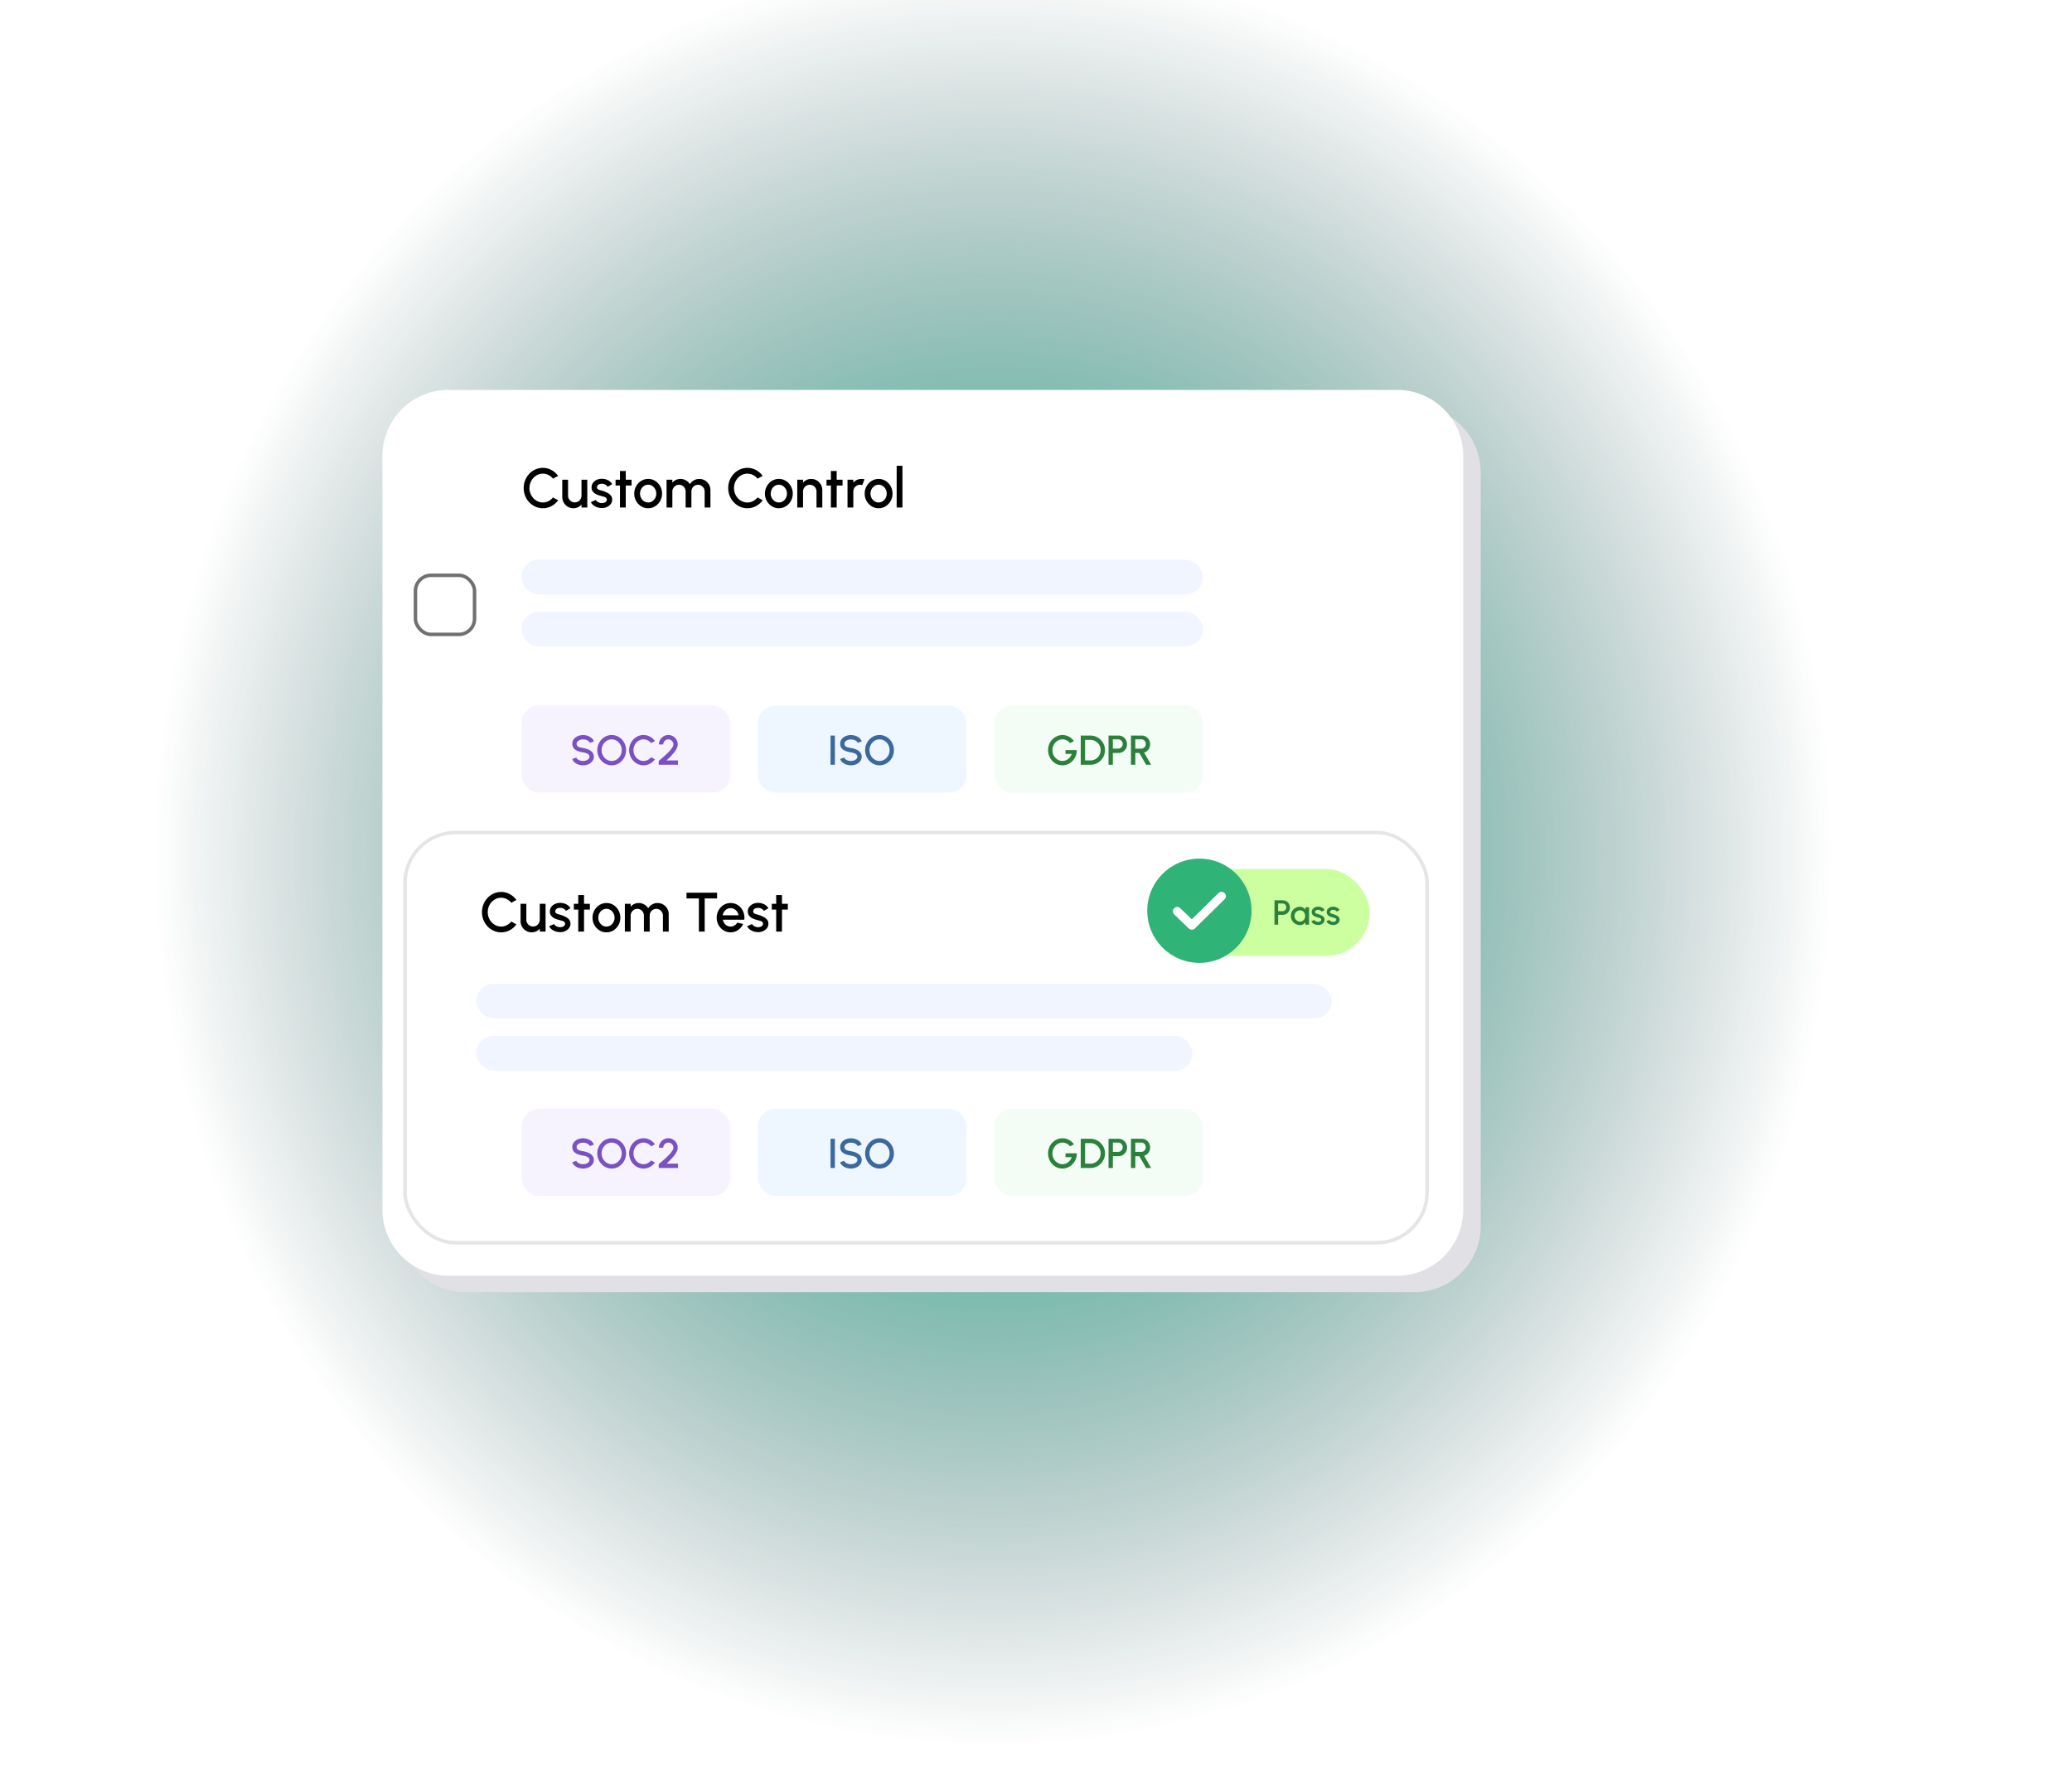 <?xml version="1.0" encoding="UTF-8"?>
<svg xmlns="http://www.w3.org/2000/svg" xmlns:xlink="http://www.w3.org/1999/xlink" width="596" height="508" viewBox="0 0 596 508">
  <defs>
    <radialGradient id="radial-gradient" cx="0.479" cy="0.482" r="0.51" gradientTransform="matrix(-0.004, 1, -0.787, -0.003, 0.861, 0.005)" gradientUnits="objectBoundingBox">
      <stop offset="0" stop-color="#00cb96"></stop>
      <stop offset="1" stop-color="#00262b" stop-opacity="0"></stop>
    </radialGradient>
  </defs>
  <g id="Group_13440" data-name="Group 13440" transform="translate(23112 -6692)">
    <rect id="Rectangle_17787" data-name="Rectangle 17787" width="596" height="508" transform="translate(-23112 6692)" fill="url(#radial-gradient)"></rect>
    <rect id="Rectangle_17759" data-name="Rectangle 17759" width="494.946" height="376.495" transform="translate(-23063.945 6757)" fill="none"></rect>
    <g id="Group_13439" data-name="Group 13439">
      <path id="Path_46611" data-name="Path 46611" d="M358.868,51.9H85.816A18.992,18.992,0,0,0,66.824,70.887V287.719a18.992,18.992,0,0,0,18.992,18.992H358.868a18.992,18.992,0,0,0,18.992-18.992V70.887A18.992,18.992,0,0,0,358.868,51.9" transform="translate(-23063.945 6757)" fill="#e1e0e5"></path>
      <path id="Path_46612" data-name="Path 46612" d="M353.847,47.171H80.938A18.992,18.992,0,0,0,61.946,66.163V282.994a18.992,18.992,0,0,0,18.992,18.992H353.847a18.991,18.991,0,0,0,18.991-18.992V66.162a18.991,18.991,0,0,0-18.991-18.991" transform="translate(-23063.945 6757)" fill="#fff"></path>
      <path id="Path_50617" data-name="Path 50617" d="M6.144.208A5.126,5.126,0,0,1,4.008-.244,5.555,5.555,0,0,1,2.252-1.492,5.853,5.853,0,0,1,1.068-3.344,5.948,5.948,0,0,1,.64-5.6a5.948,5.948,0,0,1,.428-2.256A5.853,5.853,0,0,1,2.252-9.708a5.555,5.555,0,0,1,1.756-1.248,5.126,5.126,0,0,1,2.136-.452,5.092,5.092,0,0,1,2.5.632,5.687,5.687,0,0,1,1.9,1.68L9.064-8.3A3.861,3.861,0,0,0,7.776-9.352a3.541,3.541,0,0,0-1.632-.392,3.465,3.465,0,0,0-1.5.328,3.965,3.965,0,0,0-1.224.9A4.151,4.151,0,0,0,2.6-7.2a4.329,4.329,0,0,0-.3,1.6A4.319,4.319,0,0,0,2.6-4a4.173,4.173,0,0,0,.828,1.32,3.927,3.927,0,0,0,1.228.9,3.483,3.483,0,0,0,1.488.324,3.52,3.52,0,0,0,1.644-.4A3.834,3.834,0,0,0,9.064-2.9l1.48.808A5.647,5.647,0,0,1,8.648-.42,5.118,5.118,0,0,1,6.144.208ZM11.736-3V-8H13.4v4.592a1.861,1.861,0,0,0,.264.976,1.989,1.989,0,0,0,.7.7,1.868,1.868,0,0,0,.968.26,1.862,1.862,0,0,0,.972-.26,1.967,1.967,0,0,0,.7-.7,1.883,1.883,0,0,0,.26-.976V-8h1.664l.008,8H17.272l-.008-.864a2.906,2.906,0,0,1-1.016.784,3.008,3.008,0,0,1-1.3.288,3.107,3.107,0,0,1-1.616-.432,3.267,3.267,0,0,1-1.16-1.16A3.107,3.107,0,0,1,11.736-3ZM22.936.152A4.449,4.449,0,0,1,21.7-.1a3.509,3.509,0,0,1-1.052-.588,2.376,2.376,0,0,1-.676-.876l1.416-.608a1.27,1.27,0,0,0,.364.424,2.217,2.217,0,0,0,.612.34,2.079,2.079,0,0,0,.736.132,2.2,2.2,0,0,0,.7-.108,1.249,1.249,0,0,0,.532-.332.76.76,0,0,0,.208-.536.673.673,0,0,0-.236-.548,1.631,1.631,0,0,0-.588-.3q-.352-.1-.7-.2a6.881,6.881,0,0,1-1.436-.484,2.843,2.843,0,0,1-1.036-.792,1.852,1.852,0,0,1-.384-1.188A2.182,2.182,0,0,1,20.576-7.1a2.708,2.708,0,0,1,1.092-.868,3.48,3.48,0,0,1,1.444-.3,3.817,3.817,0,0,1,1.76.408A2.937,2.937,0,0,1,26.1-6.744l-1.32.784a1.3,1.3,0,0,0-.36-.432,2.012,2.012,0,0,0-.544-.308,2.04,2.04,0,0,0-.632-.132,2.239,2.239,0,0,0-.756.092,1.208,1.208,0,0,0-.556.34.853.853,0,0,0-.208.592.594.594,0,0,0,.248.524,2.045,2.045,0,0,0,.628.276q.38.1.78.232a8.294,8.294,0,0,1,1.336.548,3.143,3.143,0,0,1,1.008.8,1.7,1.7,0,0,1,.368,1.152,2.058,2.058,0,0,1-.452,1.32A2.851,2.851,0,0,1,24.464-.1,3.432,3.432,0,0,1,22.936.152ZM31.68-6.336H30L29.992,0H28.328l.008-6.336H27.064V-8h1.272l-.008-2.512h1.664L30-8h1.68ZM36.44.208A3.718,3.718,0,0,1,34.428-.36,4.2,4.2,0,0,1,32.98-1.884,4.227,4.227,0,0,1,32.44-4a4.306,4.306,0,0,1,.312-1.644,4.309,4.309,0,0,1,.86-1.344A4,4,0,0,1,34.888-7.9a3.734,3.734,0,0,1,1.552-.328,3.718,3.718,0,0,1,2.012.568A4.2,4.2,0,0,1,39.9-6.128,4.265,4.265,0,0,1,40.44-4a4.255,4.255,0,0,1-.312,1.632,4.322,4.322,0,0,1-.86,1.34A4.012,4.012,0,0,1,38-.12,3.726,3.726,0,0,1,36.44.208Zm0-1.664a2.1,2.1,0,0,0,1.192-.352,2.519,2.519,0,0,0,.836-.932A2.645,2.645,0,0,0,38.776-4a2.646,2.646,0,0,0-.316-1.28,2.544,2.544,0,0,0-.844-.932A2.091,2.091,0,0,0,36.44-6.56a2.106,2.106,0,0,0-1.188.352,2.5,2.5,0,0,0-.84.936A2.685,2.685,0,0,0,34.1-4a2.607,2.607,0,0,0,.32,1.288,2.516,2.516,0,0,0,.852.916A2.119,2.119,0,0,0,36.44-1.456ZM41.736,0V-8H43.4v.848a3,3,0,0,1,1.02-.784,3,3,0,0,1,1.308-.288,3.118,3.118,0,0,1,1.576.412A3.19,3.19,0,0,1,48.448-6.72,3.22,3.22,0,0,1,49.58-7.812a3.053,3.053,0,0,1,1.564-.412,3.107,3.107,0,0,1,1.616.432,3.267,3.267,0,0,1,1.16,1.16,3.107,3.107,0,0,1,.432,1.616V0H52.688V-4.592a1.89,1.89,0,0,0-.256-.968,2.045,2.045,0,0,0-.688-.712,1.765,1.765,0,0,0-.96-.272,1.848,1.848,0,0,0-.96.256,1.913,1.913,0,0,0-.688.7,1.952,1.952,0,0,0-.256,1V0H47.216V-4.592a1.952,1.952,0,0,0-.256-1,1.9,1.9,0,0,0-.692-.7,1.869,1.869,0,0,0-.964-.256,1.771,1.771,0,0,0-.956.272,2.033,2.033,0,0,0-.692.712,1.89,1.89,0,0,0-.256.968V0Zm23.24.208A5.126,5.126,0,0,1,62.84-.244a5.555,5.555,0,0,1-1.756-1.248A5.853,5.853,0,0,1,59.9-3.344,5.948,5.948,0,0,1,59.472-5.6,5.948,5.948,0,0,1,59.9-7.856a5.853,5.853,0,0,1,1.184-1.852,5.555,5.555,0,0,1,1.756-1.248,5.126,5.126,0,0,1,2.136-.452,5.092,5.092,0,0,1,2.5.632,5.687,5.687,0,0,1,1.9,1.68L67.9-8.3a3.861,3.861,0,0,0-1.288-1.048,3.541,3.541,0,0,0-1.632-.392,3.465,3.465,0,0,0-1.5.328,3.965,3.965,0,0,0-1.224.9,4.151,4.151,0,0,0-.824,1.32,4.329,4.329,0,0,0-.3,1.6,4.319,4.319,0,0,0,.3,1.6,4.173,4.173,0,0,0,.828,1.32,3.927,3.927,0,0,0,1.228.9,3.483,3.483,0,0,0,1.488.324,3.52,3.52,0,0,0,1.644-.4A3.834,3.834,0,0,0,67.9-2.9l1.48.808A5.647,5.647,0,0,1,67.48-.42,5.118,5.118,0,0,1,64.976.208Zm9.056,0A3.718,3.718,0,0,1,72.02-.36a4.2,4.2,0,0,1-1.448-1.524A4.227,4.227,0,0,1,70.032-4a4.306,4.306,0,0,1,.312-1.644,4.309,4.309,0,0,1,.86-1.344A4,4,0,0,1,72.48-7.9a3.734,3.734,0,0,1,1.552-.328,3.718,3.718,0,0,1,2.012.568,4.2,4.2,0,0,1,1.448,1.528A4.265,4.265,0,0,1,78.032-4a4.255,4.255,0,0,1-.312,1.632,4.322,4.322,0,0,1-.86,1.34,4.012,4.012,0,0,1-1.272.908A3.726,3.726,0,0,1,74.032.208Zm0-1.664a2.1,2.1,0,0,0,1.192-.352,2.52,2.52,0,0,0,.836-.932A2.645,2.645,0,0,0,76.368-4a2.646,2.646,0,0,0-.316-1.28,2.544,2.544,0,0,0-.844-.932,2.091,2.091,0,0,0-1.176-.348,2.106,2.106,0,0,0-1.188.352,2.5,2.5,0,0,0-.84.936A2.685,2.685,0,0,0,71.7-4a2.607,2.607,0,0,0,.32,1.288,2.516,2.516,0,0,0,.852.916A2.119,2.119,0,0,0,74.032-1.456Zm12.5-3.56V0H84.864V-4.608a1.883,1.883,0,0,0-.26-.976,1.967,1.967,0,0,0-.7-.7,1.877,1.877,0,0,0-.98-.26,1.868,1.868,0,0,0-.968.26,1.989,1.989,0,0,0-.7.7,1.861,1.861,0,0,0-.264.976V0H79.328V-8h1.664v.848a2.985,2.985,0,0,1,1.024-.784,3.026,3.026,0,0,1,1.312-.288,3.107,3.107,0,0,1,1.616.432A3.235,3.235,0,0,1,86.1-6.632,3.129,3.129,0,0,1,86.528-5.016Zm5.824-1.32h-1.68L90.664,0H89l.008-6.336H87.736V-8h1.272L89-10.512h1.664L90.672-8h1.68ZM93.784,0V-8h1.664v.848a2.985,2.985,0,0,1,1.024-.784,3.026,3.026,0,0,1,1.312-.288,3.361,3.361,0,0,1,.888.12l-.664,1.68a1.727,1.727,0,0,0-.624-.12,1.868,1.868,0,0,0-.968.26,1.989,1.989,0,0,0-.7.7,1.861,1.861,0,0,0-.264.976V0Zm8.944.208a3.718,3.718,0,0,1-2.012-.568,4.2,4.2,0,0,1-1.448-1.524A4.227,4.227,0,0,1,98.728-4a4.306,4.306,0,0,1,.312-1.644,4.309,4.309,0,0,1,.86-1.344,4,4,0,0,1,1.276-.908,3.734,3.734,0,0,1,1.552-.328,3.718,3.718,0,0,1,2.012.568,4.2,4.2,0,0,1,1.448,1.528A4.265,4.265,0,0,1,106.728-4a4.255,4.255,0,0,1-.312,1.632,4.322,4.322,0,0,1-.86,1.34,4.012,4.012,0,0,1-1.272.908A3.726,3.726,0,0,1,102.728.208Zm0-1.664a2.1,2.1,0,0,0,1.192-.352,2.52,2.52,0,0,0,.836-.932A2.645,2.645,0,0,0,105.064-4a2.646,2.646,0,0,0-.316-1.28,2.544,2.544,0,0,0-.844-.932,2.091,2.091,0,0,0-1.176-.348,2.106,2.106,0,0,0-1.188.352,2.5,2.5,0,0,0-.84.936A2.685,2.685,0,0,0,100.392-4a2.607,2.607,0,0,0,.32,1.288,2.516,2.516,0,0,0,.852.916A2.119,2.119,0,0,0,102.728-1.456ZM107.92,0V-12h1.664V0Z" transform="translate(-22962 6838)"></path>
      <path id="Path_50621" data-name="Path 50621" d="M6.144.208A5.126,5.126,0,0,1,4.008-.244,5.555,5.555,0,0,1,2.252-1.492,5.853,5.853,0,0,1,1.068-3.344,5.948,5.948,0,0,1,.64-5.6a5.948,5.948,0,0,1,.428-2.256A5.853,5.853,0,0,1,2.252-9.708a5.555,5.555,0,0,1,1.756-1.248,5.126,5.126,0,0,1,2.136-.452,5.092,5.092,0,0,1,2.5.632,5.687,5.687,0,0,1,1.9,1.68L9.064-8.3A3.861,3.861,0,0,0,7.776-9.352a3.541,3.541,0,0,0-1.632-.392,3.465,3.465,0,0,0-1.5.328,3.965,3.965,0,0,0-1.224.9A4.151,4.151,0,0,0,2.6-7.2a4.329,4.329,0,0,0-.3,1.6A4.319,4.319,0,0,0,2.6-4a4.173,4.173,0,0,0,.828,1.32,3.927,3.927,0,0,0,1.228.9,3.483,3.483,0,0,0,1.488.324,3.52,3.52,0,0,0,1.644-.4A3.834,3.834,0,0,0,9.064-2.9l1.48.808A5.647,5.647,0,0,1,8.648-.42,5.118,5.118,0,0,1,6.144.208ZM11.736-3V-8H13.4v4.592a1.861,1.861,0,0,0,.264.976,1.989,1.989,0,0,0,.7.7,1.868,1.868,0,0,0,.968.26,1.862,1.862,0,0,0,.972-.26,1.967,1.967,0,0,0,.7-.7,1.883,1.883,0,0,0,.26-.976V-8h1.664l.008,8H17.272l-.008-.864a2.906,2.906,0,0,1-1.016.784,3.008,3.008,0,0,1-1.3.288,3.107,3.107,0,0,1-1.616-.432,3.267,3.267,0,0,1-1.16-1.16A3.107,3.107,0,0,1,11.736-3ZM22.936.152A4.449,4.449,0,0,1,21.7-.1a3.509,3.509,0,0,1-1.052-.588,2.376,2.376,0,0,1-.676-.876l1.416-.608a1.27,1.27,0,0,0,.364.424,2.217,2.217,0,0,0,.612.34,2.079,2.079,0,0,0,.736.132,2.2,2.2,0,0,0,.7-.108,1.249,1.249,0,0,0,.532-.332.76.76,0,0,0,.208-.536.673.673,0,0,0-.236-.548,1.631,1.631,0,0,0-.588-.3q-.352-.1-.7-.2a6.881,6.881,0,0,1-1.436-.484,2.843,2.843,0,0,1-1.036-.792,1.852,1.852,0,0,1-.384-1.188A2.182,2.182,0,0,1,20.576-7.1a2.708,2.708,0,0,1,1.092-.868,3.48,3.48,0,0,1,1.444-.3,3.817,3.817,0,0,1,1.76.408A2.937,2.937,0,0,1,26.1-6.744l-1.32.784a1.3,1.3,0,0,0-.36-.432,2.012,2.012,0,0,0-.544-.308,2.04,2.04,0,0,0-.632-.132,2.239,2.239,0,0,0-.756.092,1.208,1.208,0,0,0-.556.34.853.853,0,0,0-.208.592.594.594,0,0,0,.248.524,2.045,2.045,0,0,0,.628.276q.38.1.78.232a8.294,8.294,0,0,1,1.336.548,3.143,3.143,0,0,1,1.008.8,1.7,1.7,0,0,1,.368,1.152,2.058,2.058,0,0,1-.452,1.32A2.851,2.851,0,0,1,24.464-.1,3.432,3.432,0,0,1,22.936.152ZM31.68-6.336H30L29.992,0H28.328l.008-6.336H27.064V-8h1.272l-.008-2.512h1.664L30-8h1.68ZM36.44.208A3.718,3.718,0,0,1,34.428-.36,4.2,4.2,0,0,1,32.98-1.884,4.227,4.227,0,0,1,32.44-4a4.306,4.306,0,0,1,.312-1.644,4.309,4.309,0,0,1,.86-1.344A4,4,0,0,1,34.888-7.9a3.734,3.734,0,0,1,1.552-.328,3.718,3.718,0,0,1,2.012.568A4.2,4.2,0,0,1,39.9-6.128,4.265,4.265,0,0,1,40.44-4a4.255,4.255,0,0,1-.312,1.632,4.322,4.322,0,0,1-.86,1.34A4.012,4.012,0,0,1,38-.12,3.726,3.726,0,0,1,36.44.208Zm0-1.664a2.1,2.1,0,0,0,1.192-.352,2.519,2.519,0,0,0,.836-.932A2.645,2.645,0,0,0,38.776-4a2.646,2.646,0,0,0-.316-1.28,2.544,2.544,0,0,0-.844-.932A2.091,2.091,0,0,0,36.44-6.56a2.106,2.106,0,0,0-1.188.352,2.5,2.5,0,0,0-.84.936A2.685,2.685,0,0,0,34.1-4a2.607,2.607,0,0,0,.32,1.288,2.516,2.516,0,0,0,.852.916A2.119,2.119,0,0,0,36.44-1.456ZM41.736,0V-8H43.4v.848a3,3,0,0,1,1.02-.784,3,3,0,0,1,1.308-.288,3.118,3.118,0,0,1,1.576.412A3.19,3.19,0,0,1,48.448-6.72,3.22,3.22,0,0,1,49.58-7.812a3.053,3.053,0,0,1,1.564-.412,3.107,3.107,0,0,1,1.616.432,3.267,3.267,0,0,1,1.16,1.16,3.107,3.107,0,0,1,.432,1.616V0H52.688V-4.592a1.89,1.89,0,0,0-.256-.968,2.045,2.045,0,0,0-.688-.712,1.765,1.765,0,0,0-.96-.272,1.848,1.848,0,0,0-.96.256,1.913,1.913,0,0,0-.688.7,1.952,1.952,0,0,0-.256,1V0H47.216V-4.592a1.952,1.952,0,0,0-.256-1,1.9,1.9,0,0,0-.692-.7,1.869,1.869,0,0,0-.964-.256,1.771,1.771,0,0,0-.956.272,2.033,2.033,0,0,0-.692.712,1.89,1.89,0,0,0-.256.968V0ZM68.264-11.2v1.664H64.7V0H63.032V-9.536h-3.56V-11.2ZM72.152.208A3.718,3.718,0,0,1,70.14-.36a4.2,4.2,0,0,1-1.448-1.524A4.227,4.227,0,0,1,68.152-4a4.306,4.306,0,0,1,.312-1.644,4.309,4.309,0,0,1,.86-1.344A4,4,0,0,1,70.6-7.9a3.734,3.734,0,0,1,1.552-.328,3.753,3.753,0,0,1,1.688.38A3.91,3.91,0,0,1,75.152-6.8a4.354,4.354,0,0,1,.8,1.536A4.7,4.7,0,0,1,76.1-3.416H69.936a2.627,2.627,0,0,0,.4,1,2.173,2.173,0,0,0,.768.7,2.2,2.2,0,0,0,1.044.264,2.091,2.091,0,0,0,1.108-.3,2.4,2.4,0,0,0,.82-.84l1.688.392A4.189,4.189,0,0,1,74.32-.468,3.7,3.7,0,0,1,72.152.208Zm-2.272-4.9h4.544a2.384,2.384,0,0,0-.4-1.044,2.448,2.448,0,0,0-.808-.744,2.1,2.1,0,0,0-1.06-.276A2.111,2.111,0,0,0,71.1-6.48a2.334,2.334,0,0,0-.8.74A2.7,2.7,0,0,0,69.88-4.688ZM79.872.152A4.449,4.449,0,0,1,78.64-.1a3.51,3.51,0,0,1-1.052-.588,2.376,2.376,0,0,1-.676-.876l1.416-.608a1.27,1.27,0,0,0,.364.424,2.217,2.217,0,0,0,.612.34,2.079,2.079,0,0,0,.736.132,2.2,2.2,0,0,0,.7-.108,1.249,1.249,0,0,0,.532-.332.76.76,0,0,0,.208-.536.673.673,0,0,0-.236-.548,1.631,1.631,0,0,0-.588-.3q-.352-.1-.7-.2a6.881,6.881,0,0,1-1.436-.484A2.843,2.843,0,0,1,77.48-4.58,1.852,1.852,0,0,1,77.1-5.768,2.182,2.182,0,0,1,77.512-7.1,2.708,2.708,0,0,1,78.6-7.968a3.48,3.48,0,0,1,1.444-.3,3.817,3.817,0,0,1,1.76.408,2.937,2.937,0,0,1,1.224,1.12l-1.32.784a1.3,1.3,0,0,0-.36-.432,2.013,2.013,0,0,0-.544-.308,2.04,2.04,0,0,0-.632-.132,2.239,2.239,0,0,0-.756.092,1.208,1.208,0,0,0-.556.34.853.853,0,0,0-.208.592.594.594,0,0,0,.248.524,2.045,2.045,0,0,0,.628.276q.38.1.78.232a8.294,8.294,0,0,1,1.336.548,3.143,3.143,0,0,1,1.008.8,1.7,1.7,0,0,1,.368,1.152,2.058,2.058,0,0,1-.452,1.32A2.851,2.851,0,0,1,81.4-.1,3.432,3.432,0,0,1,79.872.152Zm8.744-6.488h-1.68L86.928,0H85.264l.008-6.336H84V-8h1.272l-.008-2.512h1.664L86.936-8h1.68Z" transform="translate(-22974 6960)"></path>
      <g id="Rectangle_17766" data-name="Rectangle 17766" transform="translate(-22993 6857)" fill="#fff" stroke="#707070" stroke-width="1">
        <rect width="18" height="18" rx="5" stroke="none"></rect>
        <rect x="0.5" y="0.5" width="17" height="17" rx="4.5" fill="none"></rect>
      </g>
      <rect id="Rectangle_17773" data-name="Rectangle 17773" width="246" height="10" rx="5" transform="translate(-22975 6975)" fill="#f0f5ff"></rect>
      <g id="Group_11114" data-name="Group 11114" transform="translate(-23921 -1531)">
        <rect id="Rectangle_17767" data-name="Rectangle 17767" width="196" height="10" rx="5" transform="translate(959 8384)" fill="#f0f5ff"></rect>
        <rect id="Rectangle_17768" data-name="Rectangle 17768" width="196" height="10" rx="5" transform="translate(959 8399)" fill="#f0f5ff"></rect>
      </g>
      <rect id="Rectangle_17774" data-name="Rectangle 17774" width="206" height="10" rx="5" transform="translate(-22975 6990)" fill="#f0f5ff"></rect>
      <rect id="Rectangle_17769" data-name="Rectangle 17769" width="60" height="25" rx="5" transform="translate(-22962 6895)" fill="#f7f3fe"></rect>
      <rect id="Rectangle_17775" data-name="Rectangle 17775" width="60" height="25" rx="5" transform="translate(-22962 7011)" fill="#f7f3fe"></rect>
      <rect id="Rectangle_17770" data-name="Rectangle 17770" width="60" height="25" rx="5" transform="translate(-22894 6895)" fill="#eef6ff"></rect>
      <rect id="Rectangle_17776" data-name="Rectangle 17776" width="60" height="25" rx="5" transform="translate(-22894 7011)" fill="#eef6ff"></rect>
      <rect id="Rectangle_17771" data-name="Rectangle 17771" width="60" height="25" rx="5" transform="translate(-22826 6895)" fill="#f3fdf5"></rect>
      <rect id="Rectangle_17777" data-name="Rectangle 17777" width="60" height="25" rx="5" transform="translate(-22826 7011)" fill="#f3fdf5"></rect>
      <rect id="Rectangle_17778" data-name="Rectangle 17778" width="60" height="25" rx="12.5" transform="translate(-22778 6942)" fill="#cbffa0"></rect>
      <g id="Rectangle_17772" data-name="Rectangle 17772" transform="translate(-22996 6931)" fill="none" stroke="#e5e5e5" stroke-width="1">
        <rect width="295" height="119" rx="15" stroke="none"></rect>
        <rect x="0.5" y="0.5" width="294" height="118" rx="14.5" fill="none"></rect>
      </g>
      <circle id="Ellipse_1231" data-name="Ellipse 1231" cx="15" cy="15" r="15" transform="translate(-22782 6939)" fill="#30b377"></circle>
      <path id="Path_50618" data-name="Path 50618" d="M3.714.156A4.1,4.1,0,0,1,2.388-.06a3.344,3.344,0,0,1-1.11-.621A2.284,2.284,0,0,1,.6-1.644l1.17-.438a1.13,1.13,0,0,0,.393.513,2.189,2.189,0,0,0,.7.351,2.862,2.862,0,0,0,.855.126,2.589,2.589,0,0,0,.9-.156A1.761,1.761,0,0,0,5.3-1.68a.913.913,0,0,0,.261-.648.81.81,0,0,0-.273-.63,1.976,1.976,0,0,0-.7-.39,5.275,5.275,0,0,0-.879-.216,7.672,7.672,0,0,1-1.581-.42,2.632,2.632,0,0,1-1.1-.774,1.989,1.989,0,0,1-.405-1.3,2.085,2.085,0,0,1,.429-1.308,2.832,2.832,0,0,1,1.134-.867,3.762,3.762,0,0,1,1.527-.309,4.083,4.083,0,0,1,1.311.213,3.411,3.411,0,0,1,1.116.618,2.283,2.283,0,0,1,.693.981L5.652-6.3a1.1,1.1,0,0,0-.39-.513,2.226,2.226,0,0,0-.693-.345,2.862,2.862,0,0,0-.855-.126,2.411,2.411,0,0,0-.9.153,1.824,1.824,0,0,0-.681.435.9.9,0,0,0-.264.642.9.9,0,0,0,.246.684,1.5,1.5,0,0,0,.663.345q.417.111.933.2a6.342,6.342,0,0,1,1.533.438,3.039,3.039,0,0,1,1.134.813A1.862,1.862,0,0,1,6.81-2.328a2.088,2.088,0,0,1-.429,1.305,2.821,2.821,0,0,1-1.134.87A3.777,3.777,0,0,1,3.714.156Zm8.232,0a3.844,3.844,0,0,1-1.6-.339,4.178,4.178,0,0,1-1.32-.939A4.451,4.451,0,0,1,8.13-2.511,4.4,4.4,0,0,1,7.806-4.2,4.4,4.4,0,0,1,8.13-5.889a4.451,4.451,0,0,1,.894-1.389,4.178,4.178,0,0,1,1.32-.939,3.844,3.844,0,0,1,1.6-.339,3.858,3.858,0,0,1,1.608.339,4.178,4.178,0,0,1,1.32.939,4.408,4.408,0,0,1,.891,1.389A4.439,4.439,0,0,1,16.086-4.2a4.439,4.439,0,0,1-.321,1.689,4.408,4.408,0,0,1-.891,1.389,4.178,4.178,0,0,1-1.32.939A3.858,3.858,0,0,1,11.946.156Zm0-1.248a2.6,2.6,0,0,0,1.122-.246,2.987,2.987,0,0,0,.921-.675A3.174,3.174,0,0,0,14.613-3a3.185,3.185,0,0,0,.225-1.2,3.208,3.208,0,0,0-.225-1.2,3.165,3.165,0,0,0-.624-.993,2.945,2.945,0,0,0-.921-.672,2.626,2.626,0,0,0-1.122-.243,2.6,2.6,0,0,0-1.122.246,2.987,2.987,0,0,0-.921.675,3.174,3.174,0,0,0-.624.99,3.185,3.185,0,0,0-.225,1.2A3.2,3.2,0,0,0,9.279-3a3.174,3.174,0,0,0,.624.99,2.945,2.945,0,0,0,.921.672A2.626,2.626,0,0,0,11.946-1.092ZM21.1.156a3.844,3.844,0,0,1-1.6-.339,4.166,4.166,0,0,1-1.317-.936,4.39,4.39,0,0,1-.888-1.389A4.461,4.461,0,0,1,16.968-4.2a4.461,4.461,0,0,1,.321-1.692,4.39,4.39,0,0,1,.888-1.389,4.166,4.166,0,0,1,1.317-.936,3.844,3.844,0,0,1,1.6-.339,3.819,3.819,0,0,1,1.878.474A4.266,4.266,0,0,1,24.4-6.822l-1.11.594a2.9,2.9,0,0,0-.966-.786A2.655,2.655,0,0,0,21.1-7.308a2.6,2.6,0,0,0-1.122.246,2.973,2.973,0,0,0-.918.672,3.113,3.113,0,0,0-.618.99,3.246,3.246,0,0,0-.222,1.2A3.239,3.239,0,0,0,18.438-3a3.13,3.13,0,0,0,.621.99,2.945,2.945,0,0,0,.921.672,2.612,2.612,0,0,0,1.116.243,2.64,2.64,0,0,0,1.233-.3,2.875,2.875,0,0,0,.957-.789l1.11.606A4.235,4.235,0,0,1,22.974-.315,3.839,3.839,0,0,1,21.1.156ZM25.476,0V-1.11q.426-.354.978-.825t1.122-1q.57-.531,1.05-1.062A7.22,7.22,0,0,0,29.4-5.007a1.64,1.64,0,0,0,.3-.831,1.428,1.428,0,0,0-.195-.735,1.509,1.509,0,0,0-.525-.534,1.38,1.38,0,0,0-.732-.2,1.4,1.4,0,0,0-.735.2,1.551,1.551,0,0,0-.534.534,1.4,1.4,0,0,0-.2.735H25.53a2.593,2.593,0,0,1,.375-1.377,2.826,2.826,0,0,1,.99-.978,2.613,2.613,0,0,1,1.353-.363A2.592,2.592,0,0,1,29.6-8.19a2.785,2.785,0,0,1,.978.981,2.63,2.63,0,0,1,.366,1.371,2.36,2.36,0,0,1-.174.864,4.77,4.77,0,0,1-.483.906,9.75,9.75,0,0,1-.717.936q-.408.474-.876.948t-.954.936H31.02V0Z" transform="translate(-22948 6912)" fill="#7a51c3"></path>
      <path id="Path_50622" data-name="Path 50622" d="M3.714.156A4.1,4.1,0,0,1,2.388-.06a3.344,3.344,0,0,1-1.11-.621A2.284,2.284,0,0,1,.6-1.644l1.17-.438a1.13,1.13,0,0,0,.393.513,2.189,2.189,0,0,0,.7.351,2.862,2.862,0,0,0,.855.126,2.589,2.589,0,0,0,.9-.156A1.761,1.761,0,0,0,5.3-1.68a.913.913,0,0,0,.261-.648.81.81,0,0,0-.273-.63,1.976,1.976,0,0,0-.7-.39,5.275,5.275,0,0,0-.879-.216,7.672,7.672,0,0,1-1.581-.42,2.632,2.632,0,0,1-1.1-.774,1.989,1.989,0,0,1-.405-1.3,2.085,2.085,0,0,1,.429-1.308,2.832,2.832,0,0,1,1.134-.867,3.762,3.762,0,0,1,1.527-.309,4.083,4.083,0,0,1,1.311.213,3.411,3.411,0,0,1,1.116.618,2.283,2.283,0,0,1,.693.981L5.652-6.3a1.1,1.1,0,0,0-.39-.513,2.226,2.226,0,0,0-.693-.345,2.862,2.862,0,0,0-.855-.126,2.411,2.411,0,0,0-.9.153,1.824,1.824,0,0,0-.681.435.9.9,0,0,0-.264.642.9.9,0,0,0,.246.684,1.5,1.5,0,0,0,.663.345q.417.111.933.2a6.342,6.342,0,0,1,1.533.438,3.039,3.039,0,0,1,1.134.813A1.862,1.862,0,0,1,6.81-2.328a2.088,2.088,0,0,1-.429,1.305,2.821,2.821,0,0,1-1.134.87A3.777,3.777,0,0,1,3.714.156Zm8.232,0a3.844,3.844,0,0,1-1.6-.339,4.178,4.178,0,0,1-1.32-.939A4.451,4.451,0,0,1,8.13-2.511,4.4,4.4,0,0,1,7.806-4.2,4.4,4.4,0,0,1,8.13-5.889a4.451,4.451,0,0,1,.894-1.389,4.178,4.178,0,0,1,1.32-.939,3.844,3.844,0,0,1,1.6-.339,3.858,3.858,0,0,1,1.608.339,4.178,4.178,0,0,1,1.32.939,4.408,4.408,0,0,1,.891,1.389A4.439,4.439,0,0,1,16.086-4.2a4.439,4.439,0,0,1-.321,1.689,4.408,4.408,0,0,1-.891,1.389,4.178,4.178,0,0,1-1.32.939A3.858,3.858,0,0,1,11.946.156Zm0-1.248a2.6,2.6,0,0,0,1.122-.246,2.987,2.987,0,0,0,.921-.675A3.174,3.174,0,0,0,14.613-3a3.185,3.185,0,0,0,.225-1.2,3.208,3.208,0,0,0-.225-1.2,3.165,3.165,0,0,0-.624-.993,2.945,2.945,0,0,0-.921-.672,2.626,2.626,0,0,0-1.122-.243,2.6,2.6,0,0,0-1.122.246,2.987,2.987,0,0,0-.921.675,3.174,3.174,0,0,0-.624.99,3.185,3.185,0,0,0-.225,1.2A3.2,3.2,0,0,0,9.279-3a3.174,3.174,0,0,0,.624.99,2.945,2.945,0,0,0,.921.672A2.626,2.626,0,0,0,11.946-1.092ZM21.1.156a3.844,3.844,0,0,1-1.6-.339,4.166,4.166,0,0,1-1.317-.936,4.39,4.39,0,0,1-.888-1.389A4.461,4.461,0,0,1,16.968-4.2a4.461,4.461,0,0,1,.321-1.692,4.39,4.39,0,0,1,.888-1.389,4.166,4.166,0,0,1,1.317-.936,3.844,3.844,0,0,1,1.6-.339,3.819,3.819,0,0,1,1.878.474A4.266,4.266,0,0,1,24.4-6.822l-1.11.594a2.9,2.9,0,0,0-.966-.786A2.655,2.655,0,0,0,21.1-7.308a2.6,2.6,0,0,0-1.122.246,2.973,2.973,0,0,0-.918.672,3.113,3.113,0,0,0-.618.99,3.246,3.246,0,0,0-.222,1.2A3.239,3.239,0,0,0,18.438-3a3.13,3.13,0,0,0,.621.99,2.945,2.945,0,0,0,.921.672,2.612,2.612,0,0,0,1.116.243,2.64,2.64,0,0,0,1.233-.3,2.875,2.875,0,0,0,.957-.789l1.11.606A4.235,4.235,0,0,1,22.974-.315,3.839,3.839,0,0,1,21.1.156ZM25.476,0V-1.11q.426-.354.978-.825t1.122-1q.57-.531,1.05-1.062A7.22,7.22,0,0,0,29.4-5.007a1.64,1.64,0,0,0,.3-.831,1.428,1.428,0,0,0-.195-.735,1.509,1.509,0,0,0-.525-.534,1.38,1.38,0,0,0-.732-.2,1.4,1.4,0,0,0-.735.2,1.551,1.551,0,0,0-.534.534,1.4,1.4,0,0,0-.2.735H25.53a2.593,2.593,0,0,1,.375-1.377,2.826,2.826,0,0,1,.99-.978,2.613,2.613,0,0,1,1.353-.363A2.592,2.592,0,0,1,29.6-8.19a2.785,2.785,0,0,1,.978.981,2.63,2.63,0,0,1,.366,1.371,2.36,2.36,0,0,1-.174.864,4.77,4.77,0,0,1-.483.906,9.75,9.75,0,0,1-.717.936q-.408.474-.876.948t-.954.936H31.02V0Z" transform="translate(-22948 7028)" fill="#7a51c3"></path>
      <path id="Path_50619" data-name="Path 50619" d="M.9,0V-8.4H2.148V0ZM6.762.156A4.1,4.1,0,0,1,5.436-.06a3.344,3.344,0,0,1-1.11-.621,2.284,2.284,0,0,1-.678-.963l1.17-.438a1.13,1.13,0,0,0,.393.513,2.189,2.189,0,0,0,.7.351,2.862,2.862,0,0,0,.855.126,2.589,2.589,0,0,0,.9-.156,1.761,1.761,0,0,0,.684-.432.913.913,0,0,0,.261-.648.81.81,0,0,0-.273-.63,1.976,1.976,0,0,0-.7-.39,5.275,5.275,0,0,0-.879-.216,7.672,7.672,0,0,1-1.581-.42,2.632,2.632,0,0,1-1.1-.774,1.989,1.989,0,0,1-.4-1.3A2.085,2.085,0,0,1,4.1-7.362a2.832,2.832,0,0,1,1.134-.867,3.762,3.762,0,0,1,1.527-.309,4.083,4.083,0,0,1,1.311.213,3.411,3.411,0,0,1,1.116.618,2.283,2.283,0,0,1,.693.981L8.7-6.3a1.1,1.1,0,0,0-.39-.513,2.226,2.226,0,0,0-.693-.345,2.862,2.862,0,0,0-.855-.126,2.411,2.411,0,0,0-.9.153,1.824,1.824,0,0,0-.681.435.9.9,0,0,0-.264.642.9.9,0,0,0,.246.684,1.5,1.5,0,0,0,.663.345q.417.111.933.2A6.342,6.342,0,0,1,8.3-4.386a3.039,3.039,0,0,1,1.134.813,1.862,1.862,0,0,1,.429,1.245,2.088,2.088,0,0,1-.429,1.305A2.821,2.821,0,0,1,8.3-.153,3.777,3.777,0,0,1,6.762.156Zm8.232,0a3.844,3.844,0,0,1-1.6-.339,4.178,4.178,0,0,1-1.32-.939,4.451,4.451,0,0,1-.894-1.389A4.4,4.4,0,0,1,10.854-4.2a4.4,4.4,0,0,1,.324-1.689,4.451,4.451,0,0,1,.894-1.389,4.178,4.178,0,0,1,1.32-.939,3.844,3.844,0,0,1,1.6-.339,3.858,3.858,0,0,1,1.608.339,4.178,4.178,0,0,1,1.32.939,4.408,4.408,0,0,1,.891,1.389A4.439,4.439,0,0,1,19.134-4.2a4.439,4.439,0,0,1-.321,1.689,4.408,4.408,0,0,1-.891,1.389,4.178,4.178,0,0,1-1.32.939A3.858,3.858,0,0,1,14.994.156Zm0-1.248a2.6,2.6,0,0,0,1.122-.246,2.987,2.987,0,0,0,.921-.675A3.174,3.174,0,0,0,17.661-3a3.185,3.185,0,0,0,.225-1.2,3.208,3.208,0,0,0-.225-1.2,3.165,3.165,0,0,0-.624-.993,2.945,2.945,0,0,0-.921-.672,2.626,2.626,0,0,0-1.122-.243,2.6,2.6,0,0,0-1.122.246,2.987,2.987,0,0,0-.921.675,3.174,3.174,0,0,0-.624.99A3.185,3.185,0,0,0,12.1-4.2,3.2,3.2,0,0,0,12.327-3a3.174,3.174,0,0,0,.624.99,2.945,2.945,0,0,0,.921.672A2.626,2.626,0,0,0,14.994-1.092Z" transform="translate(-22874 6912)" fill="#3b699d"></path>
      <path id="Path_50623" data-name="Path 50623" d="M.9,0V-8.4H2.148V0ZM6.762.156A4.1,4.1,0,0,1,5.436-.06a3.344,3.344,0,0,1-1.11-.621,2.284,2.284,0,0,1-.678-.963l1.17-.438a1.13,1.13,0,0,0,.393.513,2.189,2.189,0,0,0,.7.351,2.862,2.862,0,0,0,.855.126,2.589,2.589,0,0,0,.9-.156,1.761,1.761,0,0,0,.684-.432.913.913,0,0,0,.261-.648.81.81,0,0,0-.273-.63,1.976,1.976,0,0,0-.7-.39,5.275,5.275,0,0,0-.879-.216,7.672,7.672,0,0,1-1.581-.42,2.632,2.632,0,0,1-1.1-.774,1.989,1.989,0,0,1-.4-1.3A2.085,2.085,0,0,1,4.1-7.362a2.832,2.832,0,0,1,1.134-.867,3.762,3.762,0,0,1,1.527-.309,4.083,4.083,0,0,1,1.311.213,3.411,3.411,0,0,1,1.116.618,2.283,2.283,0,0,1,.693.981L8.7-6.3a1.1,1.1,0,0,0-.39-.513,2.226,2.226,0,0,0-.693-.345,2.862,2.862,0,0,0-.855-.126,2.411,2.411,0,0,0-.9.153,1.824,1.824,0,0,0-.681.435.9.9,0,0,0-.264.642.9.9,0,0,0,.246.684,1.5,1.5,0,0,0,.663.345q.417.111.933.2A6.342,6.342,0,0,1,8.3-4.386a3.039,3.039,0,0,1,1.134.813,1.862,1.862,0,0,1,.429,1.245,2.088,2.088,0,0,1-.429,1.305A2.821,2.821,0,0,1,8.3-.153,3.777,3.777,0,0,1,6.762.156Zm8.232,0a3.844,3.844,0,0,1-1.6-.339,4.178,4.178,0,0,1-1.32-.939,4.451,4.451,0,0,1-.894-1.389A4.4,4.4,0,0,1,10.854-4.2a4.4,4.4,0,0,1,.324-1.689,4.451,4.451,0,0,1,.894-1.389,4.178,4.178,0,0,1,1.32-.939,3.844,3.844,0,0,1,1.6-.339,3.858,3.858,0,0,1,1.608.339,4.178,4.178,0,0,1,1.32.939,4.408,4.408,0,0,1,.891,1.389A4.439,4.439,0,0,1,19.134-4.2a4.439,4.439,0,0,1-.321,1.689,4.408,4.408,0,0,1-.891,1.389,4.178,4.178,0,0,1-1.32.939A3.858,3.858,0,0,1,14.994.156Zm0-1.248a2.6,2.6,0,0,0,1.122-.246,2.987,2.987,0,0,0,.921-.675A3.174,3.174,0,0,0,17.661-3a3.185,3.185,0,0,0,.225-1.2,3.208,3.208,0,0,0-.225-1.2,3.165,3.165,0,0,0-.624-.993,2.945,2.945,0,0,0-.921-.672,2.626,2.626,0,0,0-1.122-.243,2.6,2.6,0,0,0-1.122.246,2.987,2.987,0,0,0-.921.675,3.174,3.174,0,0,0-.624.99A3.185,3.185,0,0,0,12.1-4.2,3.2,3.2,0,0,0,12.327-3a3.174,3.174,0,0,0,.624.99,2.945,2.945,0,0,0,.921.672A2.626,2.626,0,0,0,14.994-1.092Z" transform="translate(-22874 7028)" fill="#3b699d"></path>
      <path id="Path_50620" data-name="Path 50620" d="M4.614.156A3.922,3.922,0,0,1,2.985-.183a4.045,4.045,0,0,1-1.314-.942A4.431,4.431,0,0,1,.795-2.52,4.52,4.52,0,0,1,.48-4.206,4.395,4.395,0,0,1,.816-5.94a4.325,4.325,0,0,1,.918-1.377,4.239,4.239,0,0,1,1.329-.909A3.9,3.9,0,0,1,4.632-8.55a3.927,3.927,0,0,1,1.788.432,4.2,4.2,0,0,1,1.494,1.3L6.8-6.216a2.887,2.887,0,0,0-1.005-.816A2.675,2.675,0,0,0,4.62-7.308a2.64,2.64,0,0,0-1.1.237,2.943,2.943,0,0,0-.924.66,3.142,3.142,0,0,0-.633.99,3.237,3.237,0,0,0-.231,1.233,3.224,3.224,0,0,0,.225,1.206A3.093,3.093,0,0,0,2.577-2a2.939,2.939,0,0,0,.924.663,2.674,2.674,0,0,0,1.125.24,2.541,2.541,0,0,0,.852-.144,2.77,2.77,0,0,0,.759-.411,2.919,2.919,0,0,0,.615-.639,3.225,3.225,0,0,0,.42-.828H5.49v-1.1H8.736a4.306,4.306,0,0,1-.309,1.692,4.463,4.463,0,0,1-.888,1.395,4.162,4.162,0,0,1-1.317.945A3.83,3.83,0,0,1,4.614.156ZM9.87,0V-8.4h2.778a4.094,4.094,0,0,1,1.632.327,4.211,4.211,0,0,1,1.338.906,4.281,4.281,0,0,1,.9,1.338A4.073,4.073,0,0,1,16.848-4.2a4.073,4.073,0,0,1-.327,1.629,4.281,4.281,0,0,1-.9,1.338,4.211,4.211,0,0,1-1.338.906A4.094,4.094,0,0,1,12.648,0Zm1.248-1.248h1.53a2.866,2.866,0,0,0,1.143-.228,3.013,3.013,0,0,0,.942-.636,2.944,2.944,0,0,0,.639-.942A2.888,2.888,0,0,0,15.6-4.2a2.888,2.888,0,0,0-.228-1.146,2.944,2.944,0,0,0-.639-.942,3.013,3.013,0,0,0-.942-.636,2.866,2.866,0,0,0-1.143-.228h-1.53ZM17.862,0V-8.4h2.892a2.3,2.3,0,0,1,1.227.336,2.5,2.5,0,0,1,.876.906,2.487,2.487,0,0,1,.327,1.26,2.459,2.459,0,0,1-.333,1.269,2.552,2.552,0,0,1-.885.9,2.287,2.287,0,0,1-1.212.336H19.11V0ZM19.11-4.638h1.518a1.243,1.243,0,0,0,.657-.18,1.362,1.362,0,0,0,.474-.48,1.309,1.309,0,0,0,.177-.678,1.325,1.325,0,0,0-.177-.681,1.33,1.33,0,0,0-.474-.48,1.259,1.259,0,0,0-.657-.177H19.11ZM24.318,0V-8.4h3.09a2.3,2.3,0,0,1,1.23.336,2.471,2.471,0,0,1,.867.9A2.518,2.518,0,0,1,29.826-5.9a2.584,2.584,0,0,1-.219,1.074A2.378,2.378,0,0,1,28.995-4a2.388,2.388,0,0,1-.9.492L30.126,0H28.68L26.712-3.39H25.566V0Zm1.248-4.638h1.71a1.243,1.243,0,0,0,.657-.18A1.337,1.337,0,0,0,28.4-5.3a1.326,1.326,0,0,0,.174-.678,1.343,1.343,0,0,0-.174-.681,1.306,1.306,0,0,0-.471-.48,1.259,1.259,0,0,0-.657-.177h-1.71Z" transform="translate(-22811 6912)" fill="#2b813c"></path>
      <path id="Path_50625" data-name="Path 50625" d="M.6,0V-7H3.01a1.92,1.92,0,0,1,1.023.28,2.087,2.087,0,0,1,.73.755,2.073,2.073,0,0,1,.273,1.05,2.049,2.049,0,0,1-.277,1.057,2.127,2.127,0,0,1-.738.753,1.906,1.906,0,0,1-1.01.28H1.64V0ZM1.64-3.865H2.9a1.036,1.036,0,0,0,.548-.15,1.135,1.135,0,0,0,.395-.4A1.091,1.091,0,0,0,4-4.98a1.1,1.1,0,0,0-.148-.568,1.108,1.108,0,0,0-.395-.4A1.049,1.049,0,0,0,2.9-6.095H1.64ZM9.495-5h1.04V0H9.49L9.45-.725a1.739,1.739,0,0,1-.6.62A1.632,1.632,0,0,1,7.97.13,2.6,2.6,0,0,1,6.935-.078a2.67,2.67,0,0,1-.853-.577,2.693,2.693,0,0,1-.572-.852,2.625,2.625,0,0,1-.2-1.038,2.558,2.558,0,0,1,.2-1.007A2.581,2.581,0,0,1,6.06-4.38a2.631,2.631,0,0,1,.823-.557,2.5,2.5,0,0,1,1-.2,1.851,1.851,0,0,1,.962.247,2.25,2.25,0,0,1,.693.632ZM7.945-.875a1.367,1.367,0,0,0,.77-.217,1.464,1.464,0,0,0,.512-.587A1.828,1.828,0,0,0,9.41-2.5a1.819,1.819,0,0,0-.185-.825,1.489,1.489,0,0,0-.513-.588,1.355,1.355,0,0,0-.767-.217,1.5,1.5,0,0,0-.8.22,1.613,1.613,0,0,0-.57.59,1.632,1.632,0,0,0-.21.82,1.584,1.584,0,0,0,.218.822,1.667,1.667,0,0,0,.575.585A1.477,1.477,0,0,0,7.945-.875Zm5.09.97a2.781,2.781,0,0,1-.77-.16,2.193,2.193,0,0,1-.658-.367,1.485,1.485,0,0,1-.422-.547l.885-.38A.794.794,0,0,0,12.3-1.1a1.386,1.386,0,0,0,.382.213,1.3,1.3,0,0,0,.46.082,1.375,1.375,0,0,0,.438-.068.781.781,0,0,0,.333-.208.475.475,0,0,0,.13-.335.421.421,0,0,0-.148-.342,1.02,1.02,0,0,0-.367-.188q-.22-.065-.44-.125a4.3,4.3,0,0,1-.9-.3,1.777,1.777,0,0,1-.647-.495,1.157,1.157,0,0,1-.24-.743,1.364,1.364,0,0,1,.26-.832,1.693,1.693,0,0,1,.682-.543,2.175,2.175,0,0,1,.9-.19,2.386,2.386,0,0,1,1.1.255,1.836,1.836,0,0,1,.765.7l-.825.49A.813.813,0,0,0,13.96-4a1.258,1.258,0,0,0-.34-.192,1.275,1.275,0,0,0-.4-.082,1.4,1.4,0,0,0-.472.058A.755.755,0,0,0,12.405-4a.533.533,0,0,0-.13.37.372.372,0,0,0,.155.328,1.278,1.278,0,0,0,.392.173q.238.065.488.145a5.184,5.184,0,0,1,.835.342,1.964,1.964,0,0,1,.63.5,1.062,1.062,0,0,1,.23.72,1.287,1.287,0,0,1-.283.825,1.782,1.782,0,0,1-.732.54A2.145,2.145,0,0,1,13.035.095Zm4.325,0a2.781,2.781,0,0,1-.77-.16,2.193,2.193,0,0,1-.658-.367A1.485,1.485,0,0,1,15.51-.98l.885-.38a.794.794,0,0,0,.227.265,1.386,1.386,0,0,0,.383.213,1.3,1.3,0,0,0,.46.082A1.375,1.375,0,0,0,17.9-.868a.781.781,0,0,0,.333-.208.475.475,0,0,0,.13-.335.421.421,0,0,0-.147-.342,1.02,1.02,0,0,0-.368-.188q-.22-.065-.44-.125a4.3,4.3,0,0,1-.9-.3,1.777,1.777,0,0,1-.648-.495,1.157,1.157,0,0,1-.24-.743,1.364,1.364,0,0,1,.26-.832,1.693,1.693,0,0,1,.683-.543,2.175,2.175,0,0,1,.9-.19,2.386,2.386,0,0,1,1.1.255,1.836,1.836,0,0,1,.765.7l-.825.49A.813.813,0,0,0,18.285-4a1.258,1.258,0,0,0-.34-.192,1.275,1.275,0,0,0-.4-.082,1.4,1.4,0,0,0-.472.058A.755.755,0,0,0,16.73-4a.533.533,0,0,0-.13.37.372.372,0,0,0,.155.328,1.278,1.278,0,0,0,.392.173q.237.065.487.145a5.184,5.184,0,0,1,.835.342,1.964,1.964,0,0,1,.63.5,1.062,1.062,0,0,1,.23.72,1.287,1.287,0,0,1-.282.825,1.782,1.782,0,0,1-.733.54A2.145,2.145,0,0,1,17.36.095Z" transform="translate(-22746 6958)" fill="#2b813c"></path>
      <path id="Path_50624" data-name="Path 50624" d="M4.614.156A3.922,3.922,0,0,1,2.985-.183a4.045,4.045,0,0,1-1.314-.942A4.431,4.431,0,0,1,.795-2.52,4.52,4.52,0,0,1,.48-4.206,4.395,4.395,0,0,1,.816-5.94a4.325,4.325,0,0,1,.918-1.377,4.239,4.239,0,0,1,1.329-.909A3.9,3.9,0,0,1,4.632-8.55a3.927,3.927,0,0,1,1.788.432,4.2,4.2,0,0,1,1.494,1.3L6.8-6.216a2.887,2.887,0,0,0-1.005-.816A2.675,2.675,0,0,0,4.62-7.308a2.64,2.64,0,0,0-1.1.237,2.943,2.943,0,0,0-.924.66,3.142,3.142,0,0,0-.633.99,3.237,3.237,0,0,0-.231,1.233,3.224,3.224,0,0,0,.225,1.206A3.093,3.093,0,0,0,2.577-2a2.939,2.939,0,0,0,.924.663,2.674,2.674,0,0,0,1.125.24,2.541,2.541,0,0,0,.852-.144,2.77,2.77,0,0,0,.759-.411,2.919,2.919,0,0,0,.615-.639,3.225,3.225,0,0,0,.42-.828H5.49v-1.1H8.736a4.306,4.306,0,0,1-.309,1.692,4.463,4.463,0,0,1-.888,1.395,4.162,4.162,0,0,1-1.317.945A3.83,3.83,0,0,1,4.614.156ZM9.87,0V-8.4h2.778a4.094,4.094,0,0,1,1.632.327,4.211,4.211,0,0,1,1.338.906,4.281,4.281,0,0,1,.9,1.338A4.073,4.073,0,0,1,16.848-4.2a4.073,4.073,0,0,1-.327,1.629,4.281,4.281,0,0,1-.9,1.338,4.211,4.211,0,0,1-1.338.906A4.094,4.094,0,0,1,12.648,0Zm1.248-1.248h1.53a2.866,2.866,0,0,0,1.143-.228,3.013,3.013,0,0,0,.942-.636,2.944,2.944,0,0,0,.639-.942A2.888,2.888,0,0,0,15.6-4.2a2.888,2.888,0,0,0-.228-1.146,2.944,2.944,0,0,0-.639-.942,3.013,3.013,0,0,0-.942-.636,2.866,2.866,0,0,0-1.143-.228h-1.53ZM17.862,0V-8.4h2.892a2.3,2.3,0,0,1,1.227.336,2.5,2.5,0,0,1,.876.906,2.487,2.487,0,0,1,.327,1.26,2.459,2.459,0,0,1-.333,1.269,2.552,2.552,0,0,1-.885.9,2.287,2.287,0,0,1-1.212.336H19.11V0ZM19.11-4.638h1.518a1.243,1.243,0,0,0,.657-.18,1.362,1.362,0,0,0,.474-.48,1.309,1.309,0,0,0,.177-.678,1.325,1.325,0,0,0-.177-.681,1.33,1.33,0,0,0-.474-.48,1.259,1.259,0,0,0-.657-.177H19.11ZM24.318,0V-8.4h3.09a2.3,2.3,0,0,1,1.23.336,2.471,2.471,0,0,1,.867.9A2.518,2.518,0,0,1,29.826-5.9a2.584,2.584,0,0,1-.219,1.074A2.378,2.378,0,0,1,28.995-4a2.388,2.388,0,0,1-.9.492L30.126,0H28.68L26.712-3.39H25.566V0Zm1.248-4.638h1.71a1.243,1.243,0,0,0,.657-.18A1.337,1.337,0,0,0,28.4-5.3a1.326,1.326,0,0,0,.174-.678,1.343,1.343,0,0,0-.174-.681,1.306,1.306,0,0,0-.471-.48,1.259,1.259,0,0,0-.657-.177h-1.71Z" transform="translate(-22811 7028)" fill="#2b813c"></path>
      <path id="Path_46628" data-name="Path 46628" d="M7.9,13.654,12.1,17.7,20.65,9.3" transform="translate(-22781.275 6940.502)" fill="none" stroke="#fff" stroke-linecap="round" stroke-linejoin="round" stroke-miterlimit="10" stroke-width="2.5"></path>
    </g>
  </g>
</svg>
